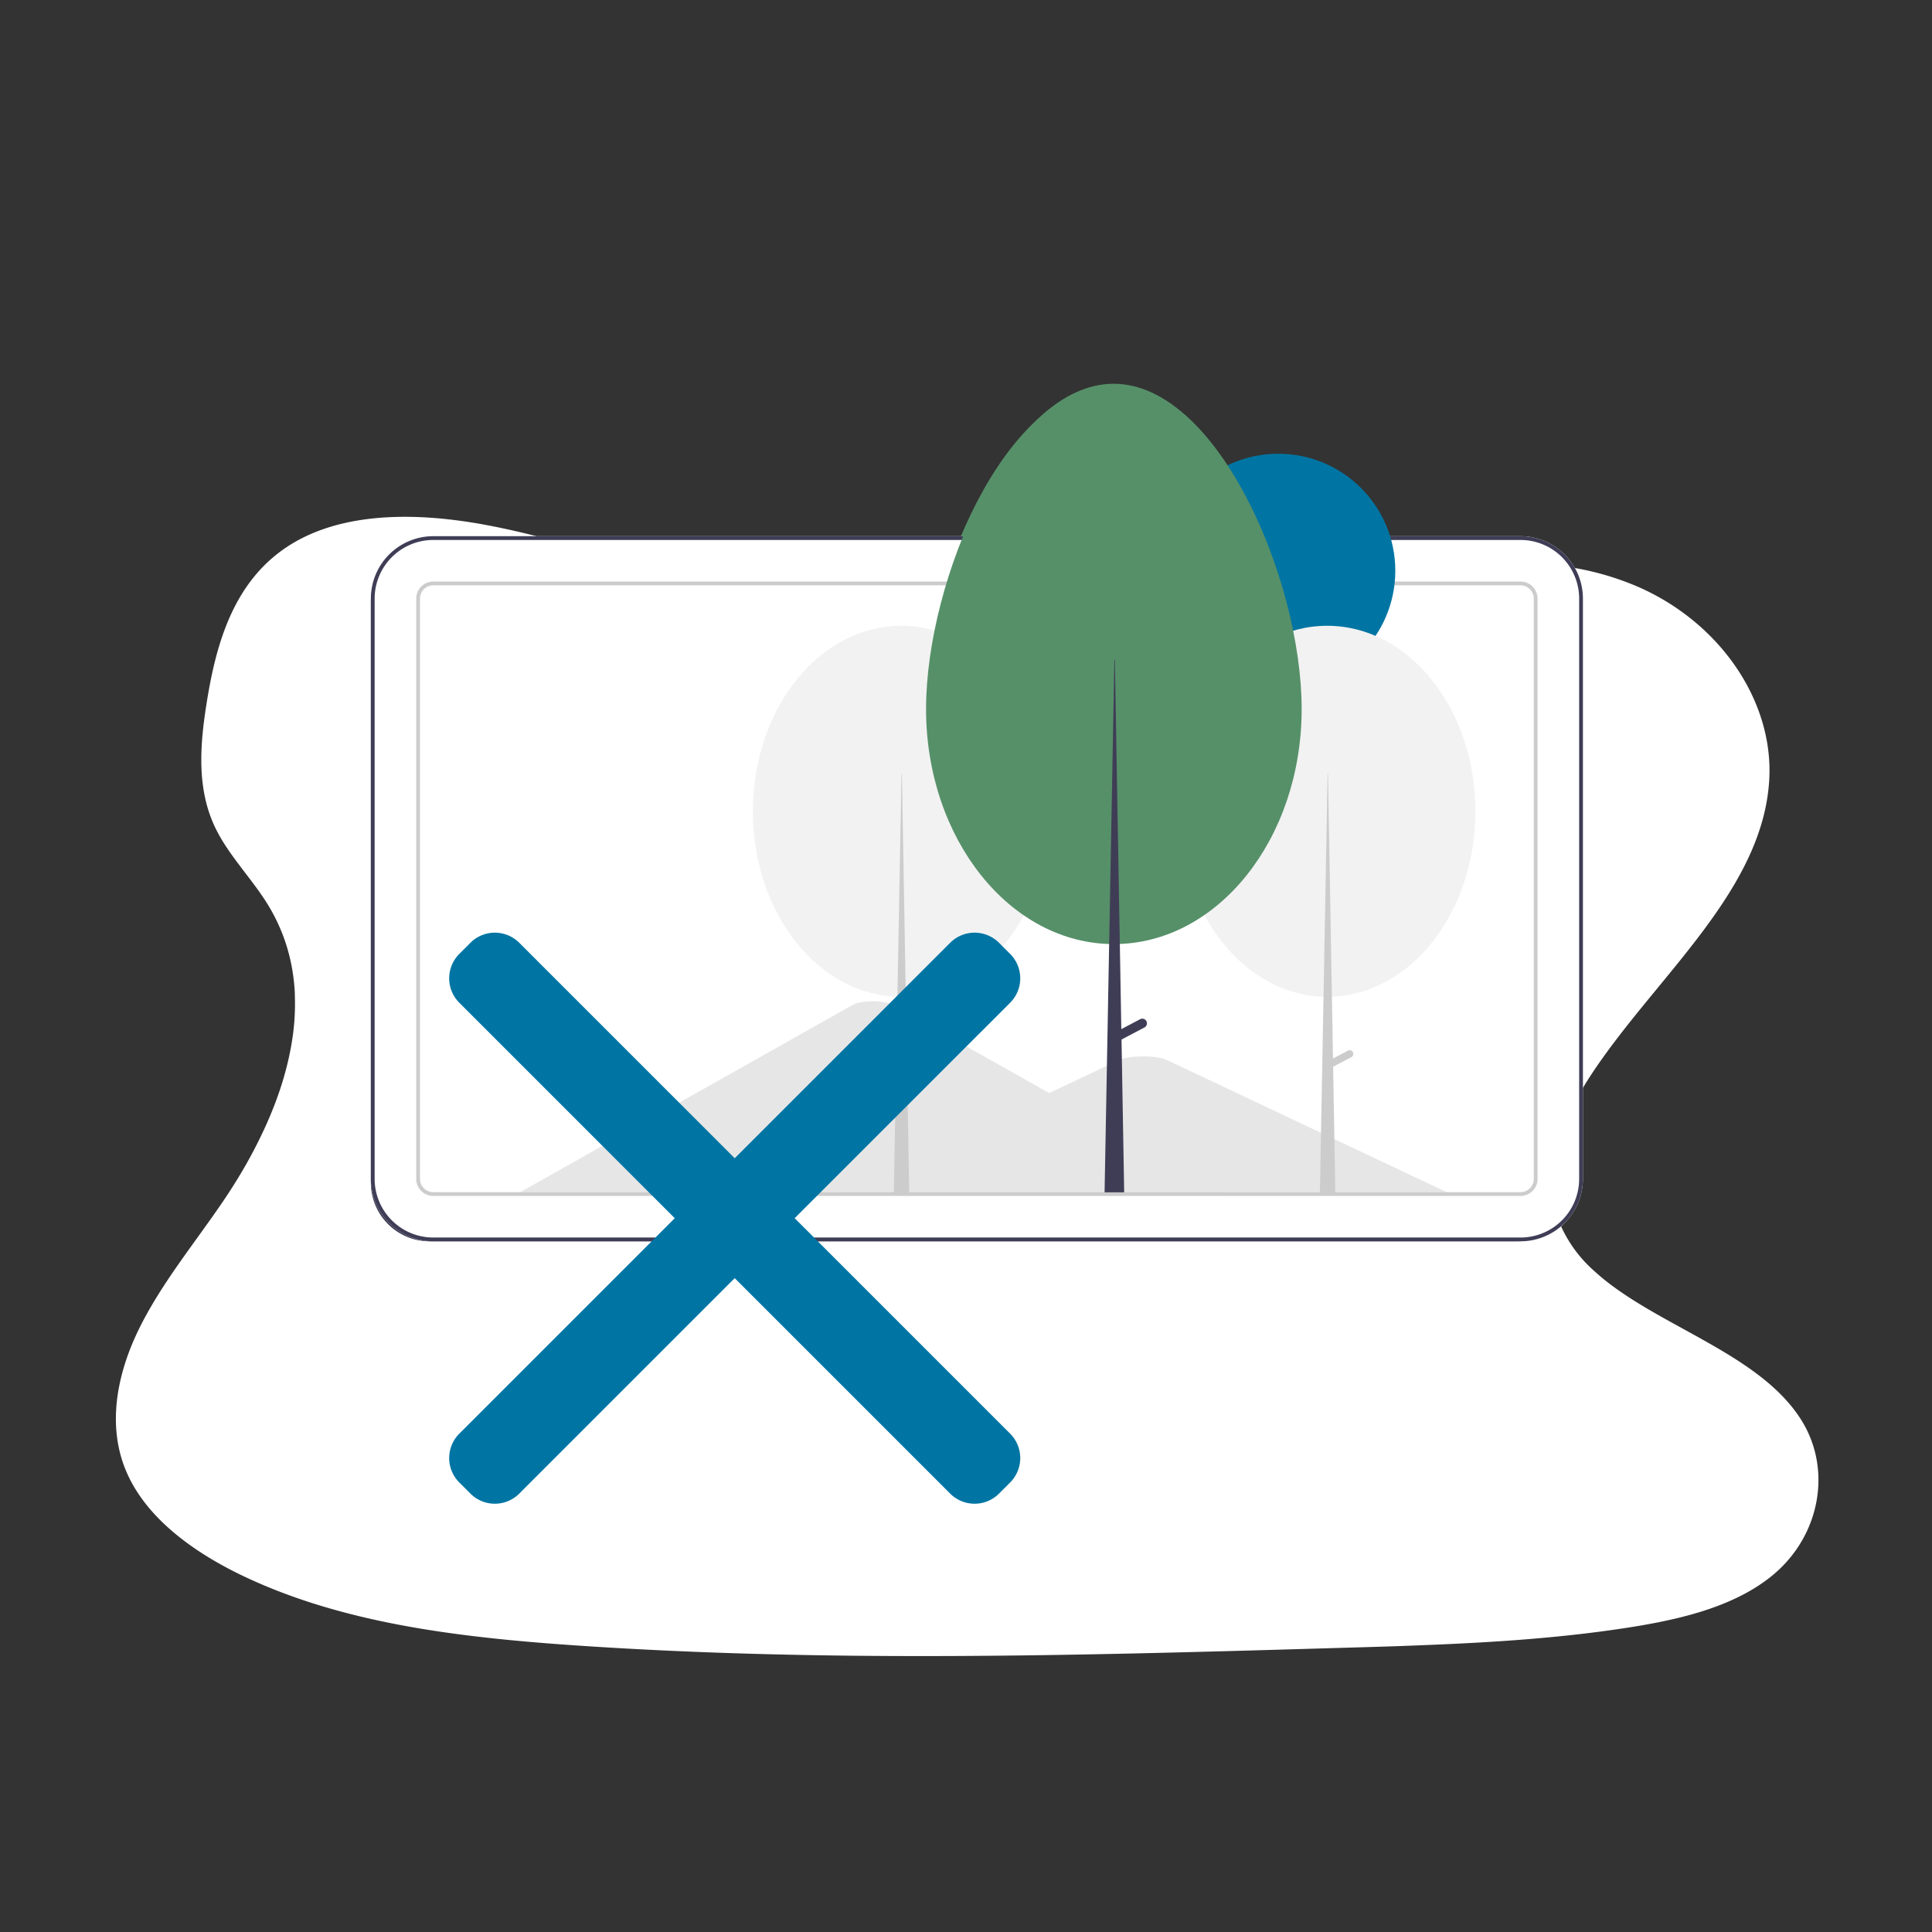 <svg xmlns="http://www.w3.org/2000/svg" xmlns:xlink="http://www.w3.org/1999/xlink" width="800" height="800" viewBox="0 0 800 800">
  <rect x="0" y="0" width="800" height="800" fill="#333333" stroke="none"/>
  <defs>
    <clipPath id="clip-_89">
      <rect width="800" height="800"/>
    </clipPath>
  </defs>
  <g id="_89" data-name="89" clip-path="url(#clip-_89)">
    <g id="Group_243" data-name="Group 243">
      <g id="Component_1_102" data-name="Component 1 – 102" transform="translate(48 214)">
        <path id="Path_168" data-name="Path 168" d="M798.2,560.6c-7.681,6.368-16.954,10.907-26.968,14.266q-2.186.747-4.434,1.4c-3.868,1.152-7.828,2.151-11.822,3.024-1.969.44-3.952.845-5.935,1.222-3.373.649-6.759,1.229-10.125,1.76-12.492,1.962-25.068,3.415-37.707,4.518q-5.845.517-11.7.929l-1.557.112-2.793.189-1.718.112c-2.612.175-5.223.328-7.828.475-10.439.587-20.893,1.013-31.346,1.4-7.681.265-15.285.489-22.924.7l-15.537.454-4.015.119-1.76.049q-6.9.209-13.812.4l-1.3.035-4.05.119-7.681.209-2.29.063-2.095.056c-48.761,1.313-97.557,2.269-146.289,1.857q-5.852-.042-11.7-.126c-36.185-.468-72.328-1.732-108.408-4.19-12.681-.866-25.445-1.913-38.14-3.359q-5.866-.663-11.7-1.445c-31.185-4.19-61.6-11.256-88.849-24.44-20.522-9.951-39.467-24.1-47.413-42.937-8.023-19.007-3.778-40.354,5.384-58.984s22.945-35.326,34.83-52.832c4.085-6.026,7.946-12.3,11.445-18.756.209-.391.426-.789.628-1.18q2.688-5.049,5.07-10.223h0q2.262-4.93,4.19-9.957.58-1.5,1.11-3c.042-.112.084-.223.119-.335s.091-.251.133-.377a129.277,129.277,0,0,0,5.265-19.461l.168-.922c.077-.44.154-.873.223-1.313s.133-.817.2-1.229h0a96.363,96.363,0,0,0,1.082-18.749v-.7a79.561,79.561,0,0,0-1.047-9.587h0c-.042-.272-.084-.538-.14-.8a75.079,75.079,0,0,0-3.68-13.337c-.07-.189-.147-.384-.223-.58a.784.784,0,0,0-.1-.258c-.524-1.334-1.082-2.653-1.7-3.973h0c-.1-.223-.209-.454-.314-.7h0c-.2-.426-.4-.852-.621-1.271h0q-1.473-3.01-3.282-5.942c-1.4-2.325-2.982-4.6-4.609-6.836l-.23-.314-.189-.265c-2.137-2.912-4.371-5.775-6.55-8.666-1.711-2.255-3.387-4.525-4.958-6.836l-.279-.419a69.654,69.654,0,0,1-5.083-8.749c-.293-.621-.58-1.243-.845-1.871-.475-1.1-.915-2.214-1.306-3.331-5.363-15.153-3.736-31.7-1.159-47.483,3.82-23.448,10.928-48.719,32.931-63.355,19.21-12.785,45.207-14.28,69.828-11.172,3.945.489,7.849,1.1,11.7,1.795l2.095.4c31.143,5.97,60.6,16.542,89.687,27.861,6.794,2.646,13.575,5.335,20.348,8.009Q384.373,165,392.32,168.1q9.182,3.575,18.5,6.983,5.824,2.137,11.7,4.19,9.42,3.275,18.965,6.222,6.759,2.095,13.589,3.945c21.647,5.893,43.852,9.978,66.581,10.767a203.394,203.394,0,0,0,51.54-4.776c3.945-.894,7.856-1.92,11.7-3.079a152.22,152.22,0,0,0,15.781-5.719c12.995-5.586,24.677-12.96,33.922-22.345l.077-.077c13.693-13.889,33.769-20.948,54.8-22.128a114.611,114.611,0,0,1,11.7-.063,116.1,116.1,0,0,1,42.372,9.916c33.266,15.083,54.78,47.015,53.16,78.905-2.353,46.422-47.106,82.055-73.808,122.667-1.885,2.863-3.68,5.817-5.349,8.833-.615,1.1-1.2,2.214-1.774,3.331-6.578,12.848-10.53,26.723-8.379,40.053a42.77,42.77,0,0,0,1.7,6.92c.328.985.7,1.969,1.11,2.947A54.81,54.81,0,0,0,724.093,434.6a94.977,94.977,0,0,0,8.54,6.941c24.915,18.113,61,29.537,76.943,54.284C822.913,516.348,817.983,544.174,798.2,560.6Z" transform="translate(-112.078 -122.422)" fill="#fff"/>
      </g>
      <g id="Group_242" data-name="Group 242" transform="translate(152 67.374)">
        <path id="Path_3003" data-name="Path 3003" d="M693.974,655.258H243.745a25.861,25.861,0,0,1-25.831-25.831V389.115a25.861,25.861,0,0,1,25.831-25.831H693.974a25.861,25.861,0,0,1,25.831,25.831V629.426A25.861,25.861,0,0,1,693.974,655.258Z" transform="translate(-217.914 -207.067)" fill="#fff"/>
        <path id="Path_3004" data-name="Path 3004" d="M588.831,688.344H298.087c-.364,0-.728-.008-1.086-.028l137.509-77.443c2.618-1.5,8.493-2.034,13.121-1.183a11.886,11.886,0,0,1,3.639,1.183l92.286,51.97,4.421,2.487Z" transform="translate(-235.093 -260.505)" fill="#e6e6e6"/>
        <path id="Path_3005" data-name="Path 3005" d="M717.214,694.678H465.743l48.73-23.014,3.507-1.658,63.5-29.991c4.163-1.966,14.178-2.088,19.072-.371q.493.176.914.371Z" transform="translate(-271.749 -266.839)" fill="#e6e6e6"/>
        <path id="Path_3006" data-name="Path 3006" d="M244.18,365.284a24.293,24.293,0,0,0-24.266,24.266V629.861a24.293,24.293,0,0,0,24.266,24.266H694.408a24.293,24.293,0,0,0,24.266-24.266V389.55a24.293,24.293,0,0,0-24.266-24.266Z" transform="translate(-218.348 -207.502)" fill="#3f3d56"/>
        <path id="Path_3007" data-name="Path 3007" d="M699.187,641.685H248.959a7.053,7.053,0,0,1-7.045-7.045V394.329a7.053,7.053,0,0,1,7.045-7.045H699.187a7.053,7.053,0,0,1,7.045,7.045V634.64A7.053,7.053,0,0,1,699.187,641.685ZM248.958,388.85a5.486,5.486,0,0,0-5.479,5.479V634.64a5.486,5.486,0,0,0,5.479,5.479H699.187a5.486,5.486,0,0,0,5.479-5.479V394.329a5.485,5.485,0,0,0-5.479-5.479Z" transform="translate(-223.127 -212.281)" fill="#ccc"/>
        <circle id="Ellipse_651" data-name="Ellipse 651" cx="48.456" cy="48.456" r="48.456" transform="translate(327.288 122.079)" fill="#ff6584"/>
        <ellipse id="Ellipse_652" data-name="Ellipse 652" cx="61.372" cy="76.819" rx="61.372" ry="76.819" transform="translate(334.629 193.315)" fill="#f2f2f2"/>
        <path id="Path_3008" data-name="Path 3008" d="M505.223,325.365h.168l3.035,174h-6.407Z" transform="translate(-109.053 -70.678)" fill="#ccc"/>
        <path id="Path_3009" data-name="Path 3009" d="M734.386,636.016h0a1.517,1.517,0,0,1-.636,2.05l-8.8,4.634-1.414-2.685,8.8-4.634A1.517,1.517,0,0,1,734.386,636.016Z" transform="translate(-327.749 -266.136)" fill="#ccc"/>
        <ellipse id="Ellipse_653" data-name="Ellipse 653" cx="61.372" cy="76.819" rx="61.372" ry="76.819" transform="translate(158.188 193.315)" fill="#f2f2f2"/>
        <path id="Path_3010" data-name="Path 3010" d="M508.2,607.15h0a1.518,1.518,0,0,0-2.05-.636L500,609.75l-2.1-120.669h-.169l-3.2,174h6.407l-.871-49.931,7.5-3.948a1.518,1.518,0,0,0,.635-2.05Z" transform="translate(-278.002 -234.394)" fill="#ccc"/>
        <path id="Path_3011" data-name="Path 3011" d="M589.279,282.653c42.948,0,77.856,80.924,77.856,134.683s-34.816,97.338-77.765,97.338-77.765-43.579-77.765-97.338S546.331,282.653,589.279,282.653Z" transform="translate(-281.712 -189.552)" fill="#569069"/>
        <path id="Path_3012" data-name="Path 3012" d="M623.361,578.313a1.922,1.922,0,0,0-2.6-.806l-7.787,4.1-2.667-152.9H610.1l-4.059,220.476h8.118l-1.1-63.269,9.5-5A1.923,1.923,0,0,0,623.361,578.313Z" transform="translate(-302.225 -221.279)" fill="#3f3d56"/>
        <path id="Path_3013" data-name="Path 3013" d="M695.974,653.258H245.745a25.861,25.861,0,0,1-25.831-25.831V387.115a25.861,25.861,0,0,1,25.831-25.831H695.974a25.861,25.861,0,0,1,25.832,25.831V627.426A25.861,25.861,0,0,1,695.974,653.258Z" transform="translate(-218.348 -206.633)" fill="#fff"/>
        <path id="Path_3014" data-name="Path 3014" d="M590.831,686.344H300.086c-.364,0-.728-.008-1.086-.028l137.509-77.443c2.618-1.5,8.493-2.034,13.121-1.183a11.884,11.884,0,0,1,3.639,1.183l92.286,51.97,4.421,2.487Z" transform="translate(-235.528 -260.071)" fill="#e6e6e6"/>
        <path id="Path_3015" data-name="Path 3015" d="M719.214,692.678H467.743l48.73-23.014,3.507-1.658,63.5-29.991c4.163-1.966,14.178-2.088,19.072-.371q.493.176.914.371Z" transform="translate(-272.184 -266.405)" fill="#e6e6e6"/>
        <path id="Path_3016" data-name="Path 3016" d="M695.974,653.258H245.745a25.861,25.861,0,0,1-25.831-25.831V387.115a25.861,25.861,0,0,1,25.831-25.831H695.974a25.861,25.861,0,0,1,25.832,25.831V627.426A25.861,25.861,0,0,1,695.974,653.258ZM245.745,362.85a24.293,24.293,0,0,0-24.266,24.266V627.426a24.293,24.293,0,0,0,24.266,24.266H695.974a24.293,24.293,0,0,0,24.266-24.266V387.115a24.293,24.293,0,0,0-24.266-24.266Z" transform="translate(-218.348 -206.633)" fill="#3f3d56"/>
        <path id="Path_3017" data-name="Path 3017" d="M701.187,639.685H250.959a7.053,7.053,0,0,1-7.045-7.045V392.329a7.053,7.053,0,0,1,7.045-7.045H701.187a7.053,7.053,0,0,1,7.045,7.045V632.64A7.053,7.053,0,0,1,701.187,639.685ZM250.958,386.85a5.486,5.486,0,0,0-5.479,5.479V632.64a5.486,5.486,0,0,0,5.479,5.479H701.187a5.486,5.486,0,0,0,5.479-5.479V392.329a5.486,5.486,0,0,0-5.479-5.479Z" transform="translate(-223.562 -211.846)" fill="#ccc"/>
        <circle id="Ellipse_654" data-name="Ellipse 654" cx="48.456" cy="48.456" r="48.456" transform="translate(328.853 120.513)" fill="#0075a3"/>
        <ellipse id="Ellipse_655" data-name="Ellipse 655" cx="61.372" cy="76.819" rx="61.372" ry="76.819" transform="translate(336.195 191.75)" fill="#f2f2f2"/>
        <path id="Path_3018" data-name="Path 3018" d="M507.223,323.365h.168l3.035,174h-6.407Z" transform="translate(-109.487 -70.243)" fill="#ccc"/>
        <path id="Path_3019" data-name="Path 3019" d="M736.387,634.016h0a1.518,1.518,0,0,1-.636,2.05l-8.8,4.634-1.414-2.685,8.8-4.634A1.517,1.517,0,0,1,736.387,634.016Z" transform="translate(-328.183 -265.702)" fill="#ccc"/>
        <ellipse id="Ellipse_656" data-name="Ellipse 656" cx="61.372" cy="76.819" rx="61.372" ry="76.819" transform="translate(159.753 191.75)" fill="#f2f2f2"/>
        <path id="Path_3020" data-name="Path 3020" d="M510.2,605.15h0a1.518,1.518,0,0,0-2.05-.636L502,607.75l-2.1-120.669h-.169l-3.2,174h6.407l-.871-49.931,7.5-3.948a1.518,1.518,0,0,0,.635-2.05Z" transform="translate(-278.436 -233.959)" fill="#ccc"/>
        <path id="Path_3021" data-name="Path 3021" d="M591.279,280.653c42.948,0,77.856,80.924,77.856,134.683s-34.816,97.338-77.765,97.338-77.765-43.579-77.765-97.338S548.331,280.653,591.279,280.653Z" transform="translate(-282.146 -189.117)" fill="#569069"/>
        <path id="Path_3022" data-name="Path 3022" d="M625.361,576.313a1.922,1.922,0,0,0-2.6-.806l-7.787,4.1-2.667-152.9H612.1l-4.059,220.476h8.118l-1.1-63.269,9.5-5A1.922,1.922,0,0,0,625.361,576.313Z" transform="translate(-302.66 -220.844)" fill="#3f3d56"/>
      </g>
      <path id="Path_2993" data-name="Path 2993" d="M660.413,378.566l-4.6-4.6a14.3,14.3,0,0,0-20.23,0l-89.211,89.211-89.211-89.211a14.3,14.3,0,0,0-20.23,0l-4.6,4.6a14.3,14.3,0,0,0,0,20.23l89.211,89.211-89.211,89.211a14.3,14.3,0,0,0,0,20.23l4.6,4.6a14.3,14.3,0,0,0,20.23,0l89.211-89.211,89.212,89.211a14.3,14.3,0,0,0,20.23,0l4.6-4.6a14.3,14.3,0,0,0,0-20.23L571.2,488.007,660.413,398.8a14.305,14.305,0,0,0,0-20.23Z" transform="translate(-242.141 16.422)" fill="#0075a3"/>
    </g>
  </g>
</svg>
